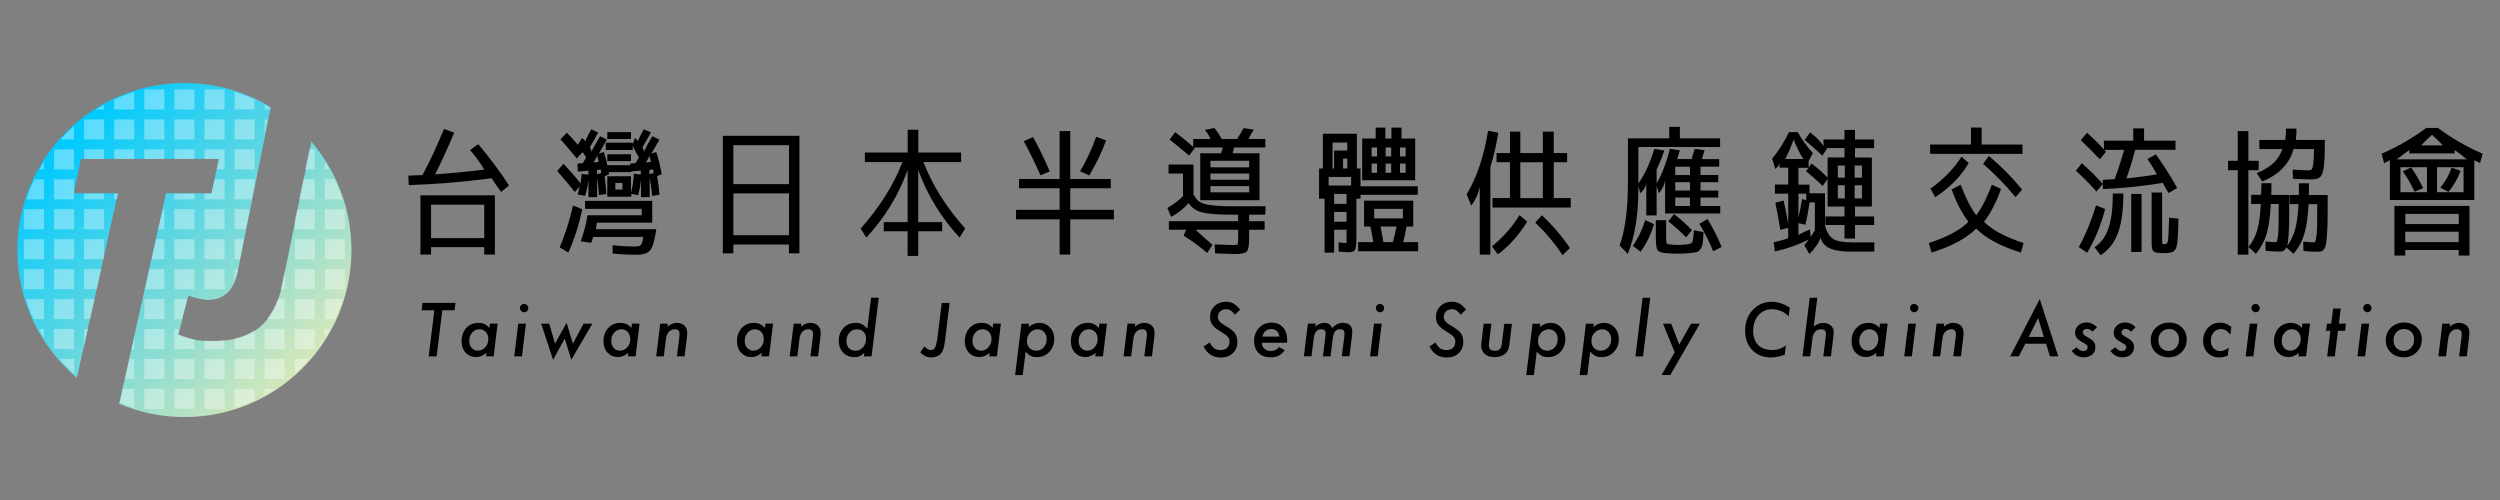 <?xml version="1.0" encoding="UTF-8"?>
<svg id="_圖層_1" data-name="圖層 1" xmlns="http://www.w3.org/2000/svg" xmlns:xlink="http://www.w3.org/1999/xlink" viewBox="0 0 400 80">
  <rect x="0" y="0" width="400" height="80" fill="#808080" stroke="none"/>
  <defs>
    <style>
      .cls-1 {
        fill: #fff;
      }

      .cls-2 {
        fill: none;
      }

      .cls-3 {
        fill: url(#_未命名漸層_232);
      }

      .cls-4 {
        opacity: .35;
      }

      .cls-5 {
        clip-path: url(#clippath);
      }
    </style>
    <linearGradient id="_未命名漸層_232" data-name="未命名漸層 232" x1="11.3" y1="21.85" x2="47.88" y2="58.43" gradientUnits="userSpaceOnUse">
      <stop offset="0" stop-color="#00c9ff"/>
      <stop offset="1" stop-color="#d2e7bb"/>
    </linearGradient>
    <clipPath id="clippath">
      <path class="cls-2" d="M49.7,22.75l-4.66,22.87c-.65,3.04-1.87,5.28-3.66,6.72-1.79,1.44-4.24,2.15-7.37,2.15-1.1,0-2.1-.09-3-.26-.9-.17-1.72-.44-2.48-.8l1.6-6.18c.66.23,1.26.39,1.78.5s.99.16,1.41.16c1.24,0,2.25-.38,3.03-1.13.78-.75,1.34-1.88,1.65-3.4l5.24-26.13c-4.01-2.43-8.71-3.83-13.74-3.83-14.67,0-26.56,11.89-26.56,26.56,0,8.16,3.68,15.45,9.47,20.32l6.53-29.36h-7.02l1.14-5.46h21.94l-1.18,5.46h-7.24l-7.45,33.49c3.19,1.35,6.7,2.11,10.38,2.11,14.67,0,26.56-11.89,26.56-26.56,0-6.58-2.4-12.61-6.37-17.25Z"/>
    </clipPath>
  </defs>
  <g>
    <g>
      <path d="M75.22,24.01l1.29-.95c1.9,2.25,3.54,4.46,4.93,6.61l-1.26,1.04c-.5-.65-1-1.38-1.51-2.19-4.54.59-8.96.96-13.27,1.1l-.07-1.52c1.1-.03,1.86-.06,2.26-.09,1.2-2.22,2.35-4.68,3.45-7.38l1.63.6c-.94,2.24-1.95,4.46-3.04,6.67,2.5-.18,5.11-.43,7.85-.77-.68-1.13-1.43-2.17-2.26-3.11ZM68.97,39.54v1.19h-1.7v-9.48h11.91v9.48h-1.7v-1.19h-8.51ZM77.48,38.1v-5.35h-8.51v5.35h8.51Z"/>
      <path d="M97.17,31.47v-3.27h3.79v2.63c.26-1,.41-2.01.46-3.03l1.1.13v-.63l-1.55.13v.11h-3.57c.02.1.03.21.05.33l-.7.33c.11.91.2,1.86.27,2.85l-1.19.16c-.05-.91-.15-1.82-.29-2.72v3.05h-1.39v-2.78c-.1.87-.27,1.73-.53,2.59l-1.19-.24c.13-.43.24-.85.34-1.28l-.8.88c-.94-1.18-1.88-2.29-2.82-3.34l1-1.17c1.05,1.1,1.96,2.15,2.72,3.14.1-.5.16-1.01.19-1.52l1.09.13v-.65l-1.7.16-.05-1.28.85-.07c.11-.21.29-.52.54-.93-.21-.31-.41-.59-.58-.84l-.92,1.02c-.86-1.06-1.72-2.08-2.6-3.07l1-1.06c.63.63,1.22,1.28,1.77,1.94l.63-1.06c.18.07.32.18.44.31.06.1.09.19.07.26.34-.77.67-1.43,1-1.99l1.1.51c-.46.87-.89,1.66-1.31,2.36.11.19.19.42.24.68.4-.79.87-1.61,1.39-2.45l1.07.55c-.41.74-.83,1.48-1.26,2.23l.78-.26c.24.71.44,1.46.61,2.26v-.14h3.61v-.26l.83-.06c.27-.39.46-.7.56-.92-.23-.34-.55-.96-.98-1.87v.68h-4.32v-1.17h4.32v.31l.32-1.04c.15.07.28.18.39.31.06.1.09.18.07.24.39-.87.72-1.52,1-1.97l1.12.51c-.42.79-.87,1.58-1.34,2.37.1.19.18.42.24.69.37-.8.82-1.62,1.34-2.46l1.12.55c-.4.74-.84,1.48-1.29,2.24l.78-.26c.39,1.15.68,2.33.88,3.54l-.73.31c.18.96.3,1.96.37,2.99l-1.17.18c-.08-.9-.21-1.87-.39-2.92v3.12h-1.39v-2.79c-.08.83-.23,1.65-.45,2.48l-1.1-.22v.47h-3.79ZM90.94,40.42l-1.39-.84c.88-2.09,1.59-4.32,2.14-6.69l1.48.58c-.52,2.45-1.26,4.76-2.24,6.96ZM104.36,32.14v3.49h-8.85c-.03.22-.09.57-.17,1.04h9.67c-.26,1.75-.58,2.87-.97,3.36s-1.12.73-2.19.73c-1.17,0-2.44-.06-3.82-.18l-.02-1.33c1.46.13,2.65.2,3.57.2.49,0,.81-.08.96-.25s.28-.6.38-1.29h-8.02c-.15.58-.26.88-.34.93l-1.65-.22c.52-1.43.88-2.83,1.09-4.18h8.68v-1.02h-9.07v-1.28h10.74ZM94.95,26.02l.85-.13c-.08-.4-.15-.71-.22-.95-.21.37-.42.73-.63,1.08ZM96.19,27.72c0-.07-.01-.18-.04-.31-.02-.13-.03-.23-.01-.29l-.63.07v.68l.68-.16ZM97.17,22.24v-1.1h3.79v1.1h-3.79ZM97.17,25.78v-1.1h3.79v1.1h-3.79ZM98.45,30.33h1.14v-1.06h-1.14v1.06ZM103.34,26.02l.8-.13c-.08-.38-.15-.69-.19-.93-.2.35-.4.71-.61,1.06ZM104.55,27.7c.02-.06.01-.15-.01-.28s-.03-.22-.01-.3l-.63.07v.68l.66-.18Z"/>
      <path d="M115.66,21.73h12.25v18.8h-1.68v-1.41h-8.9v1.41h-1.68v-18.8ZM117.34,29.46h8.9v-6.23h-8.9v6.23ZM117.34,30.94v6.69h8.9v-6.69h-8.9Z"/>
      <path d="M144.41,25.93h-6.03v-1.52h6.85v-3.65h1.7v3.65h6.85v1.52h-6.03c1.42,3.68,3.65,7.23,6.68,10.63l-.9,1.46c-2.98-3.24-5.18-6.85-6.61-10.83v8.35h3.82v1.46h-3.82v3.95h-1.7v-3.95h-3.82v-1.46h3.82v-8.35c-1.42,3.99-3.63,7.6-6.61,10.83l-.9-1.46c3.03-3.4,5.26-6.94,6.68-10.63Z"/>
      <path d="M178.22,33.57v1.52h-6.98v5.63h-1.7v-5.63h-6.97v-1.52h6.97v-3.45h-6.49v-1.48h6.49v-7.67h1.7v7.67h6.49v1.48h-6.49v3.45h6.98ZM165.29,21.93c.97,1.75,1.86,3.59,2.67,5.5l-1.48.62c-.83-1.88-1.72-3.7-2.67-5.46l1.48-.66ZM176.98,22.46c-.68,1.86-1.58,3.73-2.7,5.61l-1.46-.66c1.04-1.78,1.9-3.62,2.57-5.52l1.58.57Z"/>
      <path d="M186.97,26.33h3.99v4.77c.26.5.56.88.91,1.14.35.26.93.45,1.75.57s1.99.19,3.53.19h5.34l-.05,1.35h-2.58v1.04h2.48v1.37h-2.48v1.33c0,1.18-.13,1.9-.38,2.16s-.9.4-1.96.4c-.37,0-1.41-.04-3.11-.11l-.05-1.44c1.62.07,2.61.11,2.97.11.4,0,.64-.05.69-.14.05-.1.08-.42.08-.98v-1.33h-6.8c.82.78,1.72,1.58,2.7,2.41l-.85,1.3c-1.13-.99-2.39-1.91-3.77-2.76l.41-.95h-2.77v-1.37h11.08v-1.04h-1.04c-2.19,0-3.77-.13-4.75-.38-.98-.25-1.69-.75-2.13-1.49-.65.8-1.58,1.54-2.79,2.22l-.61-1.42c1.02-.59,1.86-1.23,2.5-1.91v-3.61h-2.31v-1.44ZM191.15,23.72l-.9,1.17c-1.23-1.05-2.27-1.9-3.11-2.56l.88-1.17c1.02.74,1.98,1.52,2.89,2.36v-1.28h2.77c-.21-.52-.51-.99-.9-1.44l1.51-.33c.47.56.86,1.15,1.17,1.77h2.48c.34-.53.69-1.11,1.04-1.74l1.63.24c-.37.56-.65,1.06-.83,1.5h2.67v1.35h-5.01c-.05.23-.12.54-.22.93h4.3v7.51h-9.48v-7.51h3.33c.15-.4.23-.71.27-.93h-4.67c.06.03.12.07.17.13ZM199.87,26.77v-1.04h-6.2v1.04h6.2ZM193.67,28.76h6.2v-.99h-6.2v.99ZM193.67,30.77h6.2v-.99h-6.2v.99Z"/>
      <path d="M217.1,26.95h.58v2.85h9.16v1.37h-9.16v.62h-.66v6.43c0,.96-.08,1.55-.23,1.79-.16.24-.51.35-1.05.35-.35,0-.86-.04-1.54-.11l-.02-1.48c.53.07.92.11,1.17.11.06,0,.1-.03.1-.09v-2.03h-1.99v3.67h-1.53v-8.64h-.88v-4.84h.61v-5.55h5.44v5.55ZM212.58,29.68h3.6v-1.37h-3.6v1.37ZM213.46,26.95v-2.87h2.11v-1.28h-2.36v4.15h.24ZM213.46,32.62h1.99v-1.59h-1.99v1.59ZM213.46,33.91v1.57h1.99v-1.57h-1.99ZM214.89,26.95h.68v-1.57h-.68v1.57ZM217.3,40.2v-1.46h2.43c-.11-.7-.27-1.53-.46-2.5h-1.02v-4.13h7.87v4.13h-1.07c-.18.98-.36,1.81-.53,2.5h2.38v1.46h-9.6ZM217.95,22.17h2.16v-1.75h1.55v1.75h.97v-1.75h1.61v1.75h2.19v6.67h-8.48v-6.67ZM220.33,23.59h-.87v1.44h.87v-1.44ZM219.46,26.17v1.48h.87v-1.48h-.87ZM219.87,34.94h4.59v-1.52h-4.59v1.52ZM222.86,38.74c.23-.82.42-1.65.58-2.5h-2.55l.46,2.5h1.51ZM222.59,23.59h-.9v1.44h.9v-1.44ZM222.59,27.65v-1.48h-.9v1.48h.9ZM224,23.59v1.44h.9v-1.44h-.9ZM224,27.65h.9v-1.48h-.9v1.48Z"/>
      <path d="M238.46,26.73v14.01h-1.7v-10.87c-.21,1.09-.66,2.1-1.36,3.03l-.73-1.79c1.64-2.8,2.78-6.19,3.42-10.19l1.63.31c-.29,1.9-.71,3.73-1.26,5.5ZM238.71,39.41c1.85-1.5,3.31-3.17,4.4-4.99l1.24,1.04c-.58.96-1.27,1.9-2.07,2.82s-1.67,1.72-2.62,2.4l-.95-1.26ZM241.6,24.49v-3.42h1.65v3.42h3.6v-3.42h1.75v3.42h2.14v1.46h-2.14v5.74h2.72v1.52h-12.52v-1.52h2.79v-5.74h-2.14v-1.46h2.14ZM243.25,31.7h3.6v-5.74h-3.6v5.74ZM245.64,35.61l1.07-1.17c1.68,1.58,3.18,3.32,4.47,5.24l-1.17,1.15c-1.23-1.87-2.69-3.61-4.37-5.21Z"/>
      <path d="M271.15,23.81l1.58.24c-.18.55-.32,1.02-.41,1.41h2.75v1.21h-2.99v1.33h2.84v1.15h-2.84v1.33h2.84v1.13h-2.84v1.35h3.16v1.19h-8.82v-5.29c-.13.75-.46,1.44-1,2.06l-.36-1.17v4.71h-1.65v-5.11c-.08.52-.4,1.04-.95,1.57l-.32-1.11v.35c0,4.26-.57,7.75-1.7,10.46l-1.31-1.35c.89-2.4,1.34-5.79,1.34-10.17v-6.97h6.61v-1.83h1.7v1.83h6.44v1.39h-13.08v5.85c1.06-1.53,1.91-3.38,2.55-5.55l1.61.26c-.39,1.12-.8,2.14-1.24,3.03v2.25c.89-1.56,1.59-3.41,2.11-5.55l1.61.24c-.2.58-.34,1.05-.44,1.4h2.31c.13-.47.3-1.02.51-1.66ZM261.26,39.34c.83-1.19,1.48-2.56,1.97-4.11l1.41.62c-.47,1.65-1.19,3.12-2.16,4.42l-1.22-.93ZM271.03,36.84l1.53.29c-.03.79-.08,1.38-.13,1.76-.06.38-.17.69-.35.95-.18.26-.38.42-.62.49-.24.07-.59.12-1.06.16-.47.06-1.11.09-1.92.09-.73,0-1.35-.02-1.87-.07-.76-.06-1.23-.23-1.41-.51-.18-.28-.27-.95-.27-2.01v-2.76h1.65v2.39c0,.69.02,1.1.06,1.24.04.13.18.21.43.24.49.06.96.09,1.41.09.42,0,.89-.03,1.4-.09.51-.06.81-.18.89-.37s.17-.82.27-1.88ZM270.72,36.84l-.95,1.13c-.89-.91-1.84-1.77-2.84-2.56l.92-1.15c1,.77,1.96,1.63,2.87,2.58ZM270.4,28.01v-1.33h-2.36v1.33h2.36ZM270.4,30.48v-1.33h-2.36v1.33h2.36ZM270.4,31.61h-2.36v1.35h2.36v-1.35ZM275.45,39.52l-1.34.68c-.58-1.44-1.32-2.91-2.21-4.4l1.31-.75c.91,1.49,1.65,2.98,2.24,4.46Z"/>
      <path d="M285.37,32.05c.24,1.01.49,2.27.75,3.77v-4.83h-2.14v-1.46h2.14v-2.7h-1.39v-.79c-.02.32-.24.66-.68.99l-.51-1.63c1.02-1.24,1.92-2.66,2.7-4.26h1.39c.71,1.25,1.52,2.36,2.43,3.34l-.68,1.3v1.02l.46-.64c.96.71,1.81,1.47,2.58,2.28v-3.25h2.7v-1.5h-2.75l-.78,1.22c-1-.93-1.95-1.77-2.84-2.52l.85-1.21c1,.74,1.72,1.47,2.16,2.21v-1.08h3.36v-1.52h1.68v1.52h3.06v1.39h-3.06v1.5h2.7v7.84h-2.7v1.59h3.06v1.37h-3.06v2.16h-1.68v-2.16h-3.06v-1.37h3.06v-1.59h-2.7v-4.4l-.8,1.1c-.88-.85-1.76-1.63-2.65-2.34l.41-.55h-1.63v2.7h1.77v1.37h2.48v5.21c.31,1.05.75,1.75,1.32,2.11.58.36,1.6.54,3.07.54h3.5v1.48h-3.74c-1.43,0-2.52-.16-3.29-.48s-1.29-.89-1.57-1.7c-.34.87-.94,1.72-1.8,2.56l-.8-1.41c.26-.31.5-.61.73-.9-1.73.85-3.54,1.48-5.42,1.9l-.22-1.45c.92-.21,1.7-.43,2.33-.68v-1.65l-1.26.33c-.26-1.66-.53-3.11-.8-4.34l1.31-.35ZM285.64,25.44h2.89c-.57-.88-1.08-1.92-1.55-3.11-.4,1.13-.85,2.17-1.34,3.11ZM288.33,31.85l.68.2v-1.06h-1.26v3.84c.24-1.09.44-2.08.58-2.98ZM290.38,36.82v-4.44h-.85c-.19,1.34-.41,2.53-.66,3.58l-1.12-.26v1.88c.69-.38,1.31-.67,1.85-.86l.1,1.19c.24-.35.47-.71.68-1.08ZM294.05,28.43h1.12v-1.94h-1.12v1.94ZM294.05,31.74h1.12v-2.1h-1.12v2.1ZM297.91,28.43v-1.94h-1.17v1.94h1.17ZM297.91,29.64h-1.17v2.1h1.17v-2.1Z"/>
      <path d="M312.27,30.3l1.43-.75c.79,2.09,1.63,3.73,2.5,4.9.88-1.18,1.71-2.81,2.5-4.9l1.46.68c-.76,2.15-1.67,3.9-2.72,5.26,1.31,1.31,3.43,2.45,6.34,3.4l-.44,1.52c-3.21-.99-5.59-2.27-7.15-3.84-1.55,1.56-3.94,2.84-7.14,3.84l-.44-1.52c2.93-.96,5.05-2.09,6.34-3.4-1.02-1.34-1.92-3.07-2.7-5.19ZM308.82,23.12h6.54v-2.72h1.7v2.72h6.54v1.5h-14.78v-1.5ZM308.89,30.17c2.06-1.46,3.71-3.16,4.96-5.1l1.14,1.02c-1.23,2.12-3.02,3.94-5.37,5.46l-.73-1.37ZM322.5,31.54c-1.59-1.9-3.32-3.68-5.2-5.33l.92-1.26c2.03,1.71,3.8,3.51,5.32,5.39l-1.04,1.19Z"/>
      <path d="M332.93,22.44l1-1.19c.97.85,1.87,1.74,2.7,2.67v-1.41h4.69v-1.97h1.73v1.97h5.03v1.46h-6.44c-.36,1.37-.82,2.89-1.41,4.57,1.75-.18,3.37-.38,4.86-.62-.42-.84-.92-1.66-1.51-2.47l1.36-.75c1.28,1.78,2.41,3.57,3.4,5.37l-1.36.82c-.27-.4-.58-.94-.92-1.63-3.22.53-6.43.86-9.6.99l-.02-.82-1,1.22c-1.02-1.15-2.12-2.26-3.3-3.34l.95-1.19c1.26,1.1,2.38,2.21,3.35,3.31l-.02-.66c.52-.01,1.16-.05,1.92-.11.52-1.38,1.03-2.95,1.53-4.68h-3.18c.08.1.17.21.27.31l-1,1.19c-.97-1.03-1.98-2.04-3.01-3.03ZM336.82,33.44c-.68,2.61-1.64,4.94-2.87,7l-1.34-.91c1.12-2.05,2.03-4.27,2.75-6.67l1.46.58ZM338.04,30.97h1.7c0,2.64-.29,4.74-.86,6.3-.58,1.56-1.5,2.75-2.78,3.56l-.97-1.26c1.04-.71,1.78-1.74,2.24-3.1s.68-3.19.68-5.49ZM341,40.31v-9.28h1.65v9.28h-1.65ZM344.26,30.81h1.68v7.51c0,.37.01.58.04.65.02.07.15.1.38.1.27,0,.44-.18.51-.53.06-.35.13-1.59.19-3.71l1.48.15c0,.63,0,1.12-.02,1.46-.02.34-.04.72-.06,1.15-.02.43-.05.74-.06.94s-.05.43-.1.68c-.05.26-.1.43-.15.53-.05.1-.13.21-.24.34-.11.13-.22.21-.32.24-.1.03-.24.07-.41.11s-.34.07-.5.07h-.57c-.77,0-1.27-.08-1.5-.25s-.35-.6-.35-1.29v-8.15Z"/>
      <path d="M361.39,25.73v1.5h-1.65v13.52h-1.7v-13.52h-1.55v-1.5h1.55v-4.75h1.7v4.75h1.65ZM361.85,29.31h1.58c0,.85,0,1.48-.02,1.88h2.87c0,1.5,0,2.73-.01,3.68s-.04,1.78-.08,2.49c-.05.71-.1,1.24-.15,1.61-.03.15-.06.28-.1.4.56-.78.98-1.63,1.25-2.56.29-.99.48-2.37.57-4.15h-1.41v-1.46h1.46c.02-.38.02-1.01.02-1.88h1.61c0,.85,0,1.48-.02,1.88h3.01c0,1.49,0,2.71-.01,3.66,0,.95-.04,1.78-.09,2.5s-.1,1.25-.15,1.6c-.05.35-.15.64-.29.85s-.29.34-.44.39-.34.07-.58.07c-.68,0-1.45-.04-2.31-.11l-.05-1.5c.69.07,1.27.11,1.72.11.11,0,.19-.04.22-.12.03-.08.08-.32.16-.73.07-.4.12-1,.13-1.81.02-.8.02-1.95.02-3.45h-1.39c-.1,2-.32,3.59-.68,4.78-.36,1.19-.93,2.25-1.73,3.17l-1.17-1.04c-.03.09-.07.17-.1.24-.15.2-.3.33-.45.37s-.35.07-.6.07c-.53,0-1.25-.04-2.14-.11l-.02-1.5c.68.07,1.22.11,1.63.11.11,0,.18-.04.21-.11.02-.07.07-.32.13-.73.06-.41.11-1.01.12-1.81s.02-1.94.02-3.46h-1.26c-.1,2-.32,3.6-.68,4.79s-.92,2.25-1.7,3.18l-1.19-1.08c.65-.82,1.11-1.73,1.4-2.72.28-.99.47-2.38.57-4.18h-1.55v-1.46h1.6c.03-.78.05-1.41.05-1.88ZM365.64,22.39c.08-.59.12-1.19.12-1.81h1.68c0,.55-.03,1.15-.1,1.81h4.64c0,1.97-.05,3.38-.16,4.23-.11.85-.29,1.41-.57,1.68-.28.27-.75.41-1.44.41-.55,0-1.53-.04-2.94-.11l-.05-1.46c1.17.07,2.03.11,2.58.11.24,0,.41-.06.5-.19.09-.13.17-.42.23-.89.06-.47.11-1.24.12-2.32h-3.28c-.66,2.36-2.33,4.09-5.01,5.19l-.9-1.35c2.17-.81,3.54-2.09,4.11-3.84h-3.67v-1.46h4.13Z"/>
      <path d="M390.07,20.47c2.12,1.59,4.5,2.97,7.15,4.13l-.41,1.5-.92-.46v6.36h-13.51v-6.36l-.92.46-.41-1.5c2.64-1.16,5.02-2.54,7.14-4.13h1.9ZM384.84,40v.88h-1.73v-7.93h12.01v7.93h-1.73v-.88h-8.55ZM385.5,23.99c-.73.54-1.4,1.04-2.02,1.5h11.2c-.55-.46-1.2-.96-1.94-1.5v.55h-7.24v-.55ZM388.32,26.75h-4.25v4h4.25v-4ZM384.45,27.41l1.34-.62c.73,1.06,1.36,2.16,1.9,3.31l-1.36.58c-.52-1.13-1.14-2.22-1.87-3.27ZM393.4,35.85v-1.63h-8.55v1.63h8.55ZM384.84,38.74h8.55v-1.66h-8.55v1.66ZM387.37,23.26h3.5c-.55-.58-1.13-1.13-1.75-1.68-.62.55-1.2,1.1-1.75,1.68ZM389.92,26.75v4h4.25v-4h-4.25ZM390.46,30.02c.78-.93,1.38-2,1.8-3.2l1.43.51c-.44,1.22-1.09,2.35-1.94,3.38l-1.29-.68Z"/>
    </g>
    <g>
      <path d="M70.77,49.64l-.91,7.38h-1.27l.91-7.38h-2.04l.14-1.18h5.28l-.15,1.18h-1.96Z"/>
      <path d="M79.62,51.79l-.64,5.22h-1.22l.07-.57c-.52.46-1.07.69-1.63.69-.69,0-1.26-.24-1.69-.7-.44-.47-.66-1.08-.66-1.82,0-.86.25-1.57.75-2.12.51-.55,1.15-.83,1.95-.83.37,0,.69.06.95.18.27.12.54.33.81.63l.08-.69h1.23ZM78.13,54.25c0-.46-.13-.84-.4-1.13-.27-.29-.61-.44-1.03-.44-.46,0-.84.18-1.15.54-.31.36-.47.81-.47,1.33,0,.46.13.83.39,1.12.26.29.59.44,1,.44.45,0,.84-.18,1.17-.55.33-.37.49-.81.49-1.32Z"/>
      <path d="M84.15,51.79l-.64,5.22h-1.23l.64-5.22h1.22ZM84.53,49.31c0,.18-.06.33-.19.46-.13.13-.29.19-.47.19s-.34-.07-.47-.2c-.13-.14-.2-.3-.2-.48s.06-.34.19-.46.28-.19.46-.19.34.07.47.2c.14.13.2.29.2.48Z"/>
      <path d="M94.77,51.79l-3.36,5.77-1.05-3.37-1.87,3.37-1.9-5.77h1.29l.92,3.19,1.86-3.33,1,3.33,1.71-3.19h1.39Z"/>
      <path d="M102.33,51.79l-.64,5.22h-1.23l.07-.57c-.53.46-1.07.69-1.63.69-.69,0-1.25-.24-1.69-.7-.44-.47-.65-1.08-.65-1.82,0-.86.25-1.57.75-2.12.51-.55,1.16-.83,1.95-.83.37,0,.69.06.95.18.27.12.54.33.82.63l.08-.69h1.22ZM100.84,54.25c0-.46-.13-.84-.4-1.13-.27-.29-.61-.44-1.03-.44-.46,0-.84.18-1.15.54-.31.36-.46.81-.46,1.33,0,.46.13.83.39,1.12.26.29.59.44,1,.44.45,0,.84-.18,1.17-.55.33-.37.49-.81.49-1.32Z"/>
      <path d="M106.85,51.79l-.05.48c.48-.41.97-.61,1.47-.61s.92.14,1.23.43c.3.28.45.67.45,1.16,0,.27-.02.58-.07.95l-.35,2.81h-1.22l.38-3.07c.02-.12.03-.22.03-.31,0-.09,0-.17,0-.24,0-.47-.26-.71-.77-.71-.31,0-.58.1-.81.29-.18.15-.32.34-.41.55-.05.11-.09.25-.12.41s-.06.35-.09.56l-.31,2.52h-1.22l.64-5.22h1.22Z"/>
      <path d="M123.69,51.79l-.64,5.22h-1.23l.07-.57c-.53.46-1.07.69-1.63.69-.69,0-1.25-.24-1.69-.7-.44-.47-.65-1.08-.65-1.82,0-.86.25-1.57.75-2.12.51-.55,1.16-.83,1.95-.83.37,0,.69.06.95.18.27.12.54.33.82.63l.08-.69h1.22ZM122.2,54.25c0-.46-.13-.84-.4-1.13-.27-.29-.61-.44-1.03-.44-.46,0-.84.18-1.15.54-.31.36-.46.81-.46,1.33,0,.46.13.83.39,1.12.26.29.59.44,1,.44.45,0,.84-.18,1.17-.55.33-.37.49-.81.49-1.32Z"/>
      <path d="M128.21,51.79l-.05.48c.48-.41.97-.61,1.47-.61s.92.14,1.23.43c.3.28.45.67.45,1.16,0,.27-.02.58-.07.95l-.35,2.81h-1.22l.38-3.07c.02-.12.03-.22.03-.31,0-.09,0-.17,0-.24,0-.47-.26-.71-.77-.71-.31,0-.58.1-.81.29-.18.15-.32.34-.41.55-.05.11-.09.25-.12.41s-.06.35-.09.56l-.31,2.52h-1.22l.64-5.22h1.22Z"/>
      <path d="M140.6,47.65l-1.15,9.37h-1.22l.07-.56c-.3.27-.57.45-.79.55-.22.09-.49.13-.81.13-.73,0-1.33-.24-1.8-.73-.47-.49-.7-1.12-.7-1.89,0-.82.26-1.5.77-2.05s1.15-.81,1.92-.81c.4,0,.73.07,1,.2.28.14.58.38.88.72l.6-4.94h1.23ZM138.58,54.18c0-.44-.14-.8-.41-1.08s-.63-.41-1.08-.41c-.48,0-.88.18-1.19.54-.31.36-.47.81-.47,1.36,0,.46.13.83.4,1.11.27.28.63.42,1.08.42s.86-.19,1.18-.57c.33-.37.49-.83.49-1.37Z"/>
      <path d="M151.94,48.45l-.75,6.16c-.04.29-.08.55-.13.78s-.1.42-.16.58c-.06.16-.13.3-.22.42-.09.13-.19.24-.31.35-.35.3-.8.45-1.35.45-.66,0-1.25-.27-1.77-.83l.65-.93c.38.38.74.58,1.07.58.3,0,.53-.16.67-.47.15-.3.28-.9.39-1.81l.65-5.26h1.26Z"/>
      <path d="M160.14,51.79l-.64,5.22h-1.22l.07-.57c-.52.46-1.07.69-1.63.69-.69,0-1.26-.24-1.69-.7-.44-.47-.66-1.08-.66-1.82,0-.86.25-1.57.75-2.12.51-.55,1.15-.83,1.95-.83.37,0,.69.06.95.18.27.12.54.33.81.63l.08-.69h1.23ZM158.64,54.25c0-.46-.13-.84-.4-1.13-.27-.29-.61-.44-1.03-.44-.46,0-.84.18-1.15.54-.31.36-.47.81-.47,1.33,0,.46.13.83.39,1.12.26.29.59.44,1,.44.45,0,.84-.18,1.17-.55.33-.37.49-.81.49-1.32Z"/>
      <path d="M164.66,51.79l-.07.55c.53-.45,1.08-.68,1.67-.68.69,0,1.27.24,1.73.73.46.48.69,1.1.69,1.84,0,.82-.27,1.51-.79,2.07-.53.56-1.18.84-1.96.84-.4,0-.73-.06-.98-.19-.27-.13-.55-.35-.85-.68l-.46,3.74h-1.22l1.01-8.21h1.22ZM167.47,54.28c0-.46-.13-.84-.4-1.14-.27-.3-.61-.45-1.02-.45-.5,0-.91.18-1.24.54-.33.36-.5.81-.5,1.34,0,.46.14.83.42,1.11.28.29.64.43,1.09.43.47,0,.86-.18,1.17-.53.32-.36.48-.8.48-1.31Z"/>
      <path d="M177.11,51.79l-.64,5.22h-1.23l.07-.57c-.53.46-1.07.69-1.63.69-.69,0-1.25-.24-1.69-.7-.44-.47-.65-1.08-.65-1.82,0-.86.25-1.57.75-2.12.51-.55,1.16-.83,1.95-.83.37,0,.69.06.95.18.27.12.54.33.82.63l.08-.69h1.22ZM175.62,54.25c0-.46-.13-.84-.4-1.13-.27-.29-.61-.44-1.03-.44-.46,0-.84.18-1.15.54-.31.36-.46.81-.46,1.33,0,.46.13.83.39,1.12.26.29.59.44,1,.44.45,0,.84-.18,1.17-.55.33-.37.49-.81.49-1.32Z"/>
      <path d="M181.63,51.79l-.05.48c.48-.41.97-.61,1.47-.61s.92.14,1.23.43c.3.28.45.67.45,1.16,0,.27-.02.58-.07.95l-.35,2.81h-1.22l.38-3.07c.02-.12.03-.22.03-.31,0-.09,0-.17,0-.24,0-.47-.26-.71-.77-.71-.31,0-.58.1-.81.29-.18.15-.32.34-.41.55-.05.11-.09.25-.12.41s-.06.35-.09.56l-.31,2.52h-1.22l.64-5.22h1.22Z"/>
      <path d="M198.42,49.55l-.85.81c-.4-.59-.87-.89-1.39-.89-.38,0-.69.12-.94.35-.25.23-.37.53-.37.88,0,.28.08.52.26.73.08.1.21.2.37.33s.37.26.62.4c.74.43,1.23.82,1.48,1.17.25.35.38.81.38,1.38,0,.74-.24,1.34-.73,1.8-.48.46-1.11.69-1.9.69-.64,0-1.17-.14-1.61-.41-.22-.14-.43-.32-.62-.54-.19-.22-.38-.49-.55-.8l.97-.65c.26.46.52.78.77.95.25.17.58.26.98.26.45,0,.8-.12,1.05-.36s.38-.57.38-1.01c0-.3-.09-.55-.28-.76-.09-.11-.23-.23-.41-.36-.18-.13-.42-.28-.7-.45-.64-.38-1.09-.74-1.35-1.09-.24-.34-.37-.77-.37-1.29,0-.69.24-1.26.72-1.72.48-.46,1.09-.69,1.82-.69.48,0,.88.1,1.22.29.34.19.7.52,1.06.98Z"/>
      <path d="M201.9,54.84c0,.38.13.7.4.95.27.25.61.37,1.03.37.57,0,1.01-.21,1.32-.64l.91.5c-.32.43-.65.73-.98.9-.34.17-.77.26-1.28.26-.81,0-1.45-.24-1.93-.71-.48-.48-.72-1.11-.72-1.91s.26-1.53.79-2.1c.53-.56,1.19-.84,1.99-.84s1.39.25,1.84.75c.46.51.68,1.19.68,2.04,0,.09,0,.23-.02.43h-4.04ZM204.71,53.86c-.13-.81-.57-1.21-1.33-1.21-.72,0-1.19.4-1.41,1.21h2.74Z"/>
      <path d="M210.51,51.79l-.05.49c.41-.41.89-.62,1.44-.62.33,0,.58.06.76.18.18.11.34.33.48.65.52-.55,1.08-.83,1.67-.83,1.04,0,1.55.47,1.55,1.42,0,.1,0,.23-.02.4-.02.17-.04.39-.07.64l-.36,2.88h-1.22l.38-3.02c.03-.28.05-.49.05-.62,0-.45-.23-.68-.69-.68-.18,0-.34.03-.47.08-.13.05-.25.14-.34.25-.09.11-.17.26-.23.44s-.11.39-.14.64l-.36,2.92h-1.22l.38-3.1c.03-.28.05-.47.05-.58,0-.43-.24-.65-.71-.65-.68,0-1.08.47-1.19,1.41l-.36,2.91h-1.22l.64-5.22h1.26Z"/>
      <path d="M221.07,51.79l-.64,5.22h-1.22l.64-5.22h1.23ZM221.46,49.31c0,.18-.07.33-.2.46-.13.13-.28.19-.46.19s-.34-.07-.47-.2c-.13-.14-.19-.3-.19-.48s.06-.34.19-.46c.13-.13.28-.19.46-.19s.34.07.47.2c.14.13.21.29.21.48Z"/>
      <path d="M234.55,49.55l-.85.81c-.4-.59-.86-.89-1.39-.89-.38,0-.69.12-.94.35-.25.23-.37.53-.37.88,0,.28.09.52.26.73.09.1.21.2.38.33.16.12.37.26.62.4.73.43,1.23.82,1.48,1.17.25.35.38.81.38,1.38,0,.74-.24,1.34-.73,1.8-.48.46-1.11.69-1.9.69-.64,0-1.17-.14-1.61-.41-.22-.14-.43-.32-.62-.54-.19-.22-.38-.49-.55-.8l.96-.65c.26.46.52.78.77.95s.58.26.98.26c.45,0,.8-.12,1.05-.36s.38-.57.38-1.01c0-.3-.09-.55-.28-.76-.09-.11-.23-.23-.41-.36s-.42-.28-.69-.45c-.64-.38-1.09-.74-1.35-1.09-.24-.34-.37-.77-.37-1.29,0-.69.24-1.26.72-1.72.48-.46,1.09-.69,1.82-.69.48,0,.88.1,1.22.29.35.19.7.52,1.06.98Z"/>
      <path d="M241.91,51.79l-.37,3.04c-.03.26-.07.48-.11.68-.05.19-.09.35-.15.48-.1.25-.28.47-.52.66-.41.33-.96.49-1.64.49-.64,0-1.16-.16-1.54-.49-.38-.33-.58-.78-.58-1.34,0-.08,0-.18.01-.3s.02-.25.04-.39l.34-2.82h1.23l-.36,2.93c-.02.13-.03.24-.03.33,0,.09-.01.17-.01.24,0,.55.32.83.97.83.35,0,.61-.09.78-.27s.28-.5.33-.95l.38-3.1h1.22Z"/>
      <path d="M246.44,51.79l-.07.55c.53-.45,1.08-.68,1.67-.68.69,0,1.27.24,1.73.73.46.48.69,1.1.69,1.84,0,.82-.27,1.51-.79,2.07-.53.56-1.18.84-1.96.84-.4,0-.73-.06-.98-.19-.27-.13-.55-.35-.85-.68l-.46,3.74h-1.22l1.01-8.21h1.22ZM249.24,54.28c0-.46-.13-.84-.4-1.14-.27-.3-.61-.45-1.02-.45-.5,0-.91.18-1.24.54-.33.36-.5.81-.5,1.34,0,.46.14.83.42,1.11.28.29.64.43,1.09.43.47,0,.86-.18,1.17-.53.32-.36.48-.8.48-1.31Z"/>
      <path d="M254.98,51.79l-.07.55c.53-.45,1.09-.68,1.67-.68.7,0,1.28.24,1.74.73.46.48.69,1.1.69,1.84,0,.82-.26,1.51-.79,2.07-.52.56-1.18.84-1.96.84-.4,0-.73-.06-.98-.19-.27-.13-.55-.35-.85-.68l-.46,3.74h-1.23l1.01-8.21h1.23ZM257.79,54.28c0-.46-.13-.84-.4-1.14-.27-.3-.61-.45-1.02-.45-.49,0-.91.18-1.24.54-.33.36-.5.81-.5,1.34,0,.46.14.83.42,1.11.28.29.64.43,1.09.43.47,0,.86-.18,1.18-.53.32-.36.48-.8.48-1.31Z"/>
      <path d="M264.04,47.65l-1.15,9.37h-1.22l1.15-9.37h1.22Z"/>
      <path d="M271.98,51.79l-4.73,8.21h-1.4l2.1-3.64-1.87-4.57h1.31l1.29,3.34,1.89-3.34h1.4Z"/>
      <path d="M286.36,49.22l-.17,1.39c-.74-.75-1.63-1.13-2.66-1.13-.91,0-1.64.32-2.19.97-.56.64-.84,1.47-.84,2.5,0,.96.27,1.71.81,2.25.54.54,1.3.8,2.27.8.82,0,1.54-.25,2.16-.75l-.18,1.5c-.79.29-1.52.44-2.2.44-1.24,0-2.24-.39-3-1.18-.76-.78-1.14-1.82-1.14-3.12s.4-2.42,1.21-3.29c.81-.87,1.83-1.31,3.05-1.31.97,0,1.93.31,2.88.94Z"/>
      <path d="M290.77,47.65l-.57,4.59c.49-.38.99-.57,1.5-.57s.92.13,1.22.4c.31.27.47.62.47,1.05,0,.1,0,.22-.02.35-.01.13-.02.28-.04.45l-.38,3.1h-1.22l.39-3.17c.02-.17.04-.32.04-.46,0-.47-.27-.7-.82-.7-.78,0-1.24.53-1.37,1.59l-.34,2.73h-1.23l1.15-9.37h1.22Z"/>
      <path d="M302.02,51.79l-.64,5.22h-1.22l.07-.57c-.52.46-1.07.69-1.63.69-.69,0-1.26-.24-1.69-.7-.44-.47-.66-1.08-.66-1.82,0-.86.25-1.57.75-2.12.51-.55,1.15-.83,1.95-.83.37,0,.69.06.95.18.27.12.54.33.81.63l.08-.69h1.23ZM300.53,54.25c0-.46-.13-.84-.4-1.13-.27-.29-.61-.44-1.03-.44-.46,0-.84.18-1.15.54-.31.36-.47.81-.47,1.33,0,.46.13.83.39,1.12.26.29.59.44,1,.44.45,0,.84-.18,1.17-.55.33-.37.49-.81.49-1.32Z"/>
      <path d="M306.54,51.79l-.64,5.22h-1.22l.64-5.22h1.23ZM306.93,49.31c0,.18-.07.33-.2.46-.13.13-.28.19-.46.19s-.34-.07-.47-.2c-.13-.14-.19-.3-.19-.48s.06-.34.19-.46c.13-.13.28-.19.46-.19s.34.07.47.2c.14.13.21.29.21.48Z"/>
      <path d="M311.07,51.79l-.05.48c.48-.41.97-.61,1.47-.61s.92.14,1.23.43c.3.28.45.67.45,1.16,0,.27-.02.58-.07.95l-.35,2.81h-1.22l.38-3.07c.02-.12.03-.22.03-.31,0-.09,0-.17,0-.24,0-.47-.26-.71-.77-.71-.31,0-.58.1-.81.29-.18.15-.32.34-.41.55-.05.11-.09.25-.12.41s-.06.35-.09.56l-.31,2.52h-1.22l.64-5.22h1.22Z"/>
      <path d="M324.05,55l-1.04,2.01h-1.38l4.73-9.17,2.96,9.17h-1.33l-.62-2.01h-3.32ZM324.6,53.91h2.42l-.92-3.04-1.5,3.04Z"/>
      <path d="M335.5,52.37l-.69.69c-.33-.29-.63-.44-.9-.44-.19,0-.35.05-.47.16-.13.11-.19.24-.19.39s.05.28.16.38c.1.11.32.25.65.43.47.26.78.5.94.72.17.21.26.49.26.84,0,.5-.17.89-.52,1.19-.35.3-.81.44-1.37.44-.77,0-1.4-.35-1.9-1.04l.8-.56c.33.4.68.59,1.05.59.21,0,.38-.05.51-.17s.19-.26.19-.43c0-.16-.05-.28-.16-.38-.05-.05-.14-.12-.27-.2s-.31-.19-.53-.3c-.39-.22-.66-.43-.81-.64-.15-.22-.23-.48-.23-.8,0-.47.17-.87.52-1.18s.79-.47,1.33-.47c.59,0,1.14.25,1.64.75Z"/>
      <path d="M341.68,52.37l-.69.69c-.33-.29-.63-.44-.9-.44-.19,0-.35.05-.47.16s-.18.24-.18.39.05.28.15.38c.1.11.32.25.65.43.47.26.78.5.94.72.17.21.26.49.26.84,0,.5-.17.89-.51,1.19-.35.3-.81.44-1.37.44-.77,0-1.4-.35-1.9-1.04l.8-.56c.33.4.68.59,1.05.59.21,0,.38-.05.51-.17s.19-.26.19-.43c0-.16-.05-.28-.16-.38-.05-.05-.14-.12-.27-.2-.13-.08-.31-.19-.53-.3-.39-.22-.66-.43-.82-.64-.15-.22-.23-.48-.23-.8,0-.47.17-.87.52-1.18s.79-.47,1.33-.47c.59,0,1.14.25,1.64.75Z"/>
      <path d="M349.87,54.35c0,.8-.28,1.47-.83,2.01-.55.54-1.23.81-2.04.81s-1.54-.26-2.08-.77c-.54-.52-.81-1.17-.81-1.96s.28-1.48.84-2.02c.56-.54,1.26-.81,2.11-.81s1.5.26,2.03.77c.53.5.79,1.16.79,1.97ZM348.63,54.29c0-.5-.15-.9-.44-1.19-.29-.3-.67-.46-1.15-.46s-.9.17-1.22.5c-.32.34-.48.77-.48,1.28s.15.93.46,1.25c.3.32.69.48,1.18.48s.88-.17,1.19-.53c.31-.35.47-.79.47-1.34Z"/>
      <path d="M357.02,52.3l-.16,1.25c-.25-.32-.49-.55-.72-.69-.23-.14-.49-.21-.8-.21-.46,0-.85.17-1.15.52-.3.34-.45.79-.45,1.33,0,.51.14.91.42,1.21.28.31.65.46,1.1.46s.88-.19,1.34-.56l-.16,1.29c-.47.19-.93.29-1.35.29-.77,0-1.39-.25-1.87-.75-.48-.5-.72-1.15-.72-1.94s.26-1.5.77-2.05c.52-.55,1.16-.83,1.93-.83.63,0,1.23.23,1.8.68Z"/>
      <path d="M361.18,51.79l-.64,5.22h-1.23l.64-5.22h1.22ZM361.56,49.31c0,.18-.06.33-.19.46-.13.13-.29.19-.47.19s-.34-.07-.47-.2c-.13-.14-.2-.3-.2-.48s.06-.34.19-.46.28-.19.46-.19.34.07.47.2c.14.13.2.29.2.48Z"/>
      <path d="M369.61,51.79l-.64,5.22h-1.22l.07-.57c-.52.46-1.07.69-1.63.69-.69,0-1.26-.24-1.69-.7-.44-.47-.66-1.08-.66-1.82,0-.86.25-1.57.75-2.12.51-.55,1.15-.83,1.95-.83.37,0,.69.06.95.18.27.12.54.33.81.63l.08-.69h1.23ZM368.12,54.25c0-.46-.13-.84-.4-1.13-.27-.29-.61-.44-1.03-.44-.46,0-.84.18-1.15.54-.31.36-.47.81-.47,1.33,0,.46.13.83.39,1.12.26.29.59.44,1,.44.45,0,.84-.18,1.17-.55.33-.37.49-.81.49-1.32Z"/>
      <path d="M374.08,52.93l-.51,4.09h-1.22l.51-4.09h-.69l.14-1.14h.69l.3-2.42h1.22l-.3,2.42h1.13l-.14,1.14h-1.13Z"/>
      <path d="M379.06,51.79l-.64,5.22h-1.22l.64-5.22h1.23ZM379.44,49.31c0,.18-.07.33-.2.46-.13.13-.28.19-.46.19s-.34-.07-.47-.2c-.13-.14-.19-.3-.19-.48s.06-.34.19-.46c.13-.13.28-.19.46-.19s.34.07.47.2c.14.13.21.29.21.48Z"/>
      <path d="M387.48,54.35c0,.8-.28,1.47-.83,2.01-.55.54-1.23.81-2.04.81s-1.54-.26-2.08-.77c-.54-.52-.81-1.17-.81-1.96s.28-1.48.84-2.02c.56-.54,1.26-.81,2.11-.81s1.5.26,2.03.77c.53.5.79,1.16.79,1.97ZM386.25,54.29c0-.5-.15-.9-.44-1.19-.29-.3-.67-.46-1.15-.46s-.9.17-1.22.5c-.32.34-.48.77-.48,1.28s.15.93.46,1.25c.3.32.69.48,1.18.48s.88-.17,1.19-.53c.31-.35.47-.79.47-1.34Z"/>
      <path d="M392,51.79l-.05.48c.48-.41.97-.61,1.47-.61s.92.14,1.23.43c.3.28.45.67.45,1.16,0,.27-.02.58-.07.95l-.35,2.81h-1.22l.38-3.07c.02-.12.03-.22.03-.31,0-.09,0-.17,0-.24,0-.47-.26-.71-.77-.71-.31,0-.58.1-.81.29-.18.15-.32.34-.41.55-.05.11-.09.25-.12.41s-.06.35-.09.56l-.31,2.52h-1.22l.64-5.22h1.22Z"/>
    </g>
  </g>
  <g>
    <path class="cls-3" d="M49.82,22.65l-4.68,23.01c-.66,3.06-1.88,5.32-3.68,6.76-1.8,1.44-4.27,2.17-7.41,2.17-1.11,0-2.12-.09-3.02-.26-.9-.17-1.74-.44-2.5-.8l1.61-6.22c.67.23,1.27.39,1.79.5s1,.16,1.41.16c1.24,0,2.26-.38,3.05-1.13.79-.76,1.34-1.9,1.66-3.42l5.27-26.28c-4.03-2.44-8.76-3.85-13.82-3.85-14.76,0-26.72,11.96-26.72,26.72,0,8.2,3.7,15.54,9.52,20.44l6.57-29.53h-7.06l1.14-5.5h22.07l-1.18,5.5h-7.28l-7.49,33.69c3.21,1.36,6.74,2.12,10.44,2.12,14.76,0,26.72-11.96,26.72-26.72,0-6.62-2.42-12.68-6.41-17.35Z"/>
    <g class="cls-5">
      <g class="cls-4">
        <g>
          <g>
            <rect class="cls-1" x="3.82" y="14.31" width="3.21" height="3.21"/>
            <rect class="cls-1" x="8.64" y="14.31" width="3.21" height="3.21"/>
            <rect class="cls-1" x="13.45" y="14.31" width="3.21" height="3.21"/>
            <rect class="cls-1" x="18.27" y="14.31" width="3.21" height="3.21"/>
            <rect class="cls-1" x="23.09" y="14.31" width="3.21" height="3.21"/>
            <rect class="cls-1" x="27.9" y="14.31" width="3.21" height="3.21"/>
            <rect class="cls-1" x="32.72" y="14.31" width="3.21" height="3.21"/>
            <rect class="cls-1" x="37.53" y="14.31" width="3.21" height="3.21"/>
            <rect class="cls-1" x="42.35" y="14.31" width="3.21" height="3.21"/>
            <rect class="cls-1" x="47.17" y="14.31" width="3.21" height="3.21"/>
            <rect class="cls-1" x="51.98" y="14.31" width="3.21" height="3.21"/>
          </g>
          <g>
            <rect class="cls-1" x="3.82" y="19.1" width="3.21" height="3.21"/>
            <rect class="cls-1" x="8.64" y="19.1" width="3.21" height="3.21"/>
            <rect class="cls-1" x="13.45" y="19.1" width="3.21" height="3.21"/>
            <rect class="cls-1" x="18.27" y="19.1" width="3.21" height="3.21"/>
            <rect class="cls-1" x="23.09" y="19.1" width="3.21" height="3.21"/>
            <rect class="cls-1" x="27.9" y="19.1" width="3.21" height="3.21"/>
            <rect class="cls-1" x="32.72" y="19.1" width="3.21" height="3.21"/>
            <rect class="cls-1" x="37.53" y="19.1" width="3.21" height="3.21"/>
            <rect class="cls-1" x="42.35" y="19.1" width="3.21" height="3.21"/>
            <rect class="cls-1" x="47.17" y="19.1" width="3.21" height="3.21"/>
            <rect class="cls-1" x="51.98" y="19.1" width="3.21" height="3.21"/>
          </g>
          <g>
            <rect class="cls-1" x="3.82" y="23.89" width="3.21" height="3.21"/>
            <rect class="cls-1" x="8.64" y="23.89" width="3.21" height="3.21"/>
            <rect class="cls-1" x="13.45" y="23.89" width="3.21" height="3.21"/>
            <rect class="cls-1" x="18.27" y="23.89" width="3.21" height="3.21"/>
            <rect class="cls-1" x="23.09" y="23.89" width="3.21" height="3.21"/>
            <rect class="cls-1" x="27.9" y="23.89" width="3.21" height="3.21"/>
            <rect class="cls-1" x="32.72" y="23.89" width="3.21" height="3.21"/>
            <rect class="cls-1" x="37.53" y="23.89" width="3.21" height="3.21"/>
            <rect class="cls-1" x="42.35" y="23.89" width="3.21" height="3.21"/>
            <rect class="cls-1" x="47.17" y="23.89" width="3.21" height="3.21"/>
            <rect class="cls-1" x="51.98" y="23.89" width="3.21" height="3.21"/>
          </g>
          <g>
            <rect class="cls-1" x="3.82" y="28.68" width="3.21" height="3.21"/>
            <rect class="cls-1" x="8.64" y="28.68" width="3.21" height="3.21"/>
            <rect class="cls-1" x="13.45" y="28.68" width="3.21" height="3.21"/>
            <rect class="cls-1" x="18.27" y="28.68" width="3.21" height="3.21"/>
            <rect class="cls-1" x="23.09" y="28.68" width="3.21" height="3.21"/>
            <rect class="cls-1" x="27.9" y="28.68" width="3.21" height="3.21"/>
            <rect class="cls-1" x="32.72" y="28.68" width="3.21" height="3.21"/>
            <rect class="cls-1" x="37.53" y="28.68" width="3.21" height="3.21"/>
            <rect class="cls-1" x="42.35" y="28.68" width="3.21" height="3.21"/>
            <rect class="cls-1" x="47.17" y="28.68" width="3.21" height="3.21"/>
            <rect class="cls-1" x="51.98" y="28.68" width="3.21" height="3.21"/>
          </g>
          <g>
            <rect class="cls-1" x="3.82" y="33.47" width="3.21" height="3.21"/>
            <rect class="cls-1" x="8.64" y="33.47" width="3.21" height="3.21"/>
            <rect class="cls-1" x="13.45" y="33.47" width="3.21" height="3.21"/>
            <rect class="cls-1" x="18.27" y="33.47" width="3.21" height="3.21"/>
            <rect class="cls-1" x="23.09" y="33.47" width="3.21" height="3.21"/>
            <rect class="cls-1" x="27.9" y="33.47" width="3.21" height="3.21"/>
            <rect class="cls-1" x="32.72" y="33.47" width="3.21" height="3.21"/>
            <rect class="cls-1" x="37.53" y="33.47" width="3.21" height="3.21"/>
            <rect class="cls-1" x="42.35" y="33.47" width="3.21" height="3.21"/>
            <rect class="cls-1" x="47.17" y="33.47" width="3.21" height="3.21"/>
            <rect class="cls-1" x="51.98" y="33.47" width="3.21" height="3.21"/>
          </g>
          <g>
            <rect class="cls-1" x="3.82" y="38.27" width="3.21" height="3.21"/>
            <rect class="cls-1" x="8.64" y="38.27" width="3.21" height="3.21"/>
            <rect class="cls-1" x="13.45" y="38.27" width="3.21" height="3.21"/>
            <rect class="cls-1" x="18.27" y="38.27" width="3.21" height="3.21"/>
            <rect class="cls-1" x="23.09" y="38.27" width="3.21" height="3.21"/>
            <rect class="cls-1" x="27.9" y="38.27" width="3.21" height="3.21"/>
            <rect class="cls-1" x="32.72" y="38.27" width="3.21" height="3.21"/>
            <rect class="cls-1" x="37.53" y="38.27" width="3.21" height="3.21"/>
            <rect class="cls-1" x="42.35" y="38.27" width="3.21" height="3.21"/>
            <rect class="cls-1" x="47.17" y="38.27" width="3.21" height="3.21"/>
            <rect class="cls-1" x="51.98" y="38.27" width="3.21" height="3.21"/>
          </g>
          <g>
            <rect class="cls-1" x="3.82" y="43.06" width="3.21" height="3.21"/>
            <rect class="cls-1" x="8.64" y="43.06" width="3.21" height="3.21"/>
            <rect class="cls-1" x="13.45" y="43.06" width="3.21" height="3.21"/>
            <rect class="cls-1" x="18.27" y="43.06" width="3.21" height="3.21"/>
            <rect class="cls-1" x="23.09" y="43.06" width="3.21" height="3.21"/>
            <rect class="cls-1" x="27.9" y="43.06" width="3.21" height="3.21"/>
            <rect class="cls-1" x="32.72" y="43.06" width="3.21" height="3.21"/>
            <rect class="cls-1" x="37.53" y="43.06" width="3.21" height="3.21"/>
            <rect class="cls-1" x="42.35" y="43.06" width="3.21" height="3.21"/>
            <rect class="cls-1" x="47.17" y="43.06" width="3.21" height="3.21"/>
            <rect class="cls-1" x="51.98" y="43.06" width="3.21" height="3.21"/>
          </g>
          <g>
            <rect class="cls-1" x="3.82" y="47.85" width="3.21" height="3.21"/>
            <rect class="cls-1" x="8.64" y="47.85" width="3.21" height="3.21"/>
            <rect class="cls-1" x="13.45" y="47.85" width="3.21" height="3.21"/>
            <rect class="cls-1" x="18.27" y="47.85" width="3.21" height="3.21"/>
            <rect class="cls-1" x="23.09" y="47.85" width="3.21" height="3.21"/>
            <rect class="cls-1" x="27.9" y="47.85" width="3.21" height="3.21"/>
            <rect class="cls-1" x="32.72" y="47.85" width="3.21" height="3.21"/>
            <rect class="cls-1" x="37.53" y="47.85" width="3.21" height="3.21"/>
            <rect class="cls-1" x="42.35" y="47.85" width="3.21" height="3.21"/>
            <rect class="cls-1" x="47.17" y="47.85" width="3.21" height="3.21"/>
            <rect class="cls-1" x="51.98" y="47.85" width="3.21" height="3.21"/>
          </g>
          <g>
            <rect class="cls-1" x="3.82" y="52.64" width="3.21" height="3.21"/>
            <rect class="cls-1" x="8.64" y="52.64" width="3.21" height="3.21"/>
            <rect class="cls-1" x="13.45" y="52.64" width="3.21" height="3.21"/>
            <rect class="cls-1" x="18.27" y="52.64" width="3.21" height="3.21"/>
            <rect class="cls-1" x="23.09" y="52.64" width="3.21" height="3.21"/>
            <rect class="cls-1" x="27.9" y="52.64" width="3.21" height="3.21"/>
            <rect class="cls-1" x="32.72" y="52.64" width="3.21" height="3.21"/>
            <rect class="cls-1" x="37.53" y="52.64" width="3.21" height="3.21"/>
            <rect class="cls-1" x="42.35" y="52.64" width="3.21" height="3.21"/>
            <rect class="cls-1" x="47.17" y="52.64" width="3.21" height="3.21"/>
            <rect class="cls-1" x="51.98" y="52.64" width="3.21" height="3.21"/>
          </g>
          <g>
            <rect class="cls-1" x="3.82" y="57.43" width="3.21" height="3.21"/>
            <rect class="cls-1" x="8.64" y="57.43" width="3.21" height="3.21"/>
            <rect class="cls-1" x="13.45" y="57.43" width="3.21" height="3.21"/>
            <rect class="cls-1" x="18.27" y="57.43" width="3.21" height="3.21"/>
            <rect class="cls-1" x="23.09" y="57.43" width="3.21" height="3.21"/>
            <rect class="cls-1" x="27.9" y="57.43" width="3.21" height="3.21"/>
            <rect class="cls-1" x="32.72" y="57.43" width="3.21" height="3.21"/>
            <rect class="cls-1" x="37.53" y="57.43" width="3.21" height="3.21"/>
            <rect class="cls-1" x="42.35" y="57.43" width="3.21" height="3.21"/>
            <rect class="cls-1" x="47.17" y="57.43" width="3.21" height="3.21"/>
            <rect class="cls-1" x="51.98" y="57.43" width="3.21" height="3.21"/>
          </g>
          <g>
            <rect class="cls-1" x="3.82" y="62.22" width="3.21" height="3.21"/>
            <rect class="cls-1" x="8.64" y="62.22" width="3.21" height="3.21"/>
            <rect class="cls-1" x="13.45" y="62.22" width="3.21" height="3.21"/>
            <rect class="cls-1" x="18.27" y="62.22" width="3.21" height="3.21"/>
            <rect class="cls-1" x="23.09" y="62.22" width="3.21" height="3.21"/>
            <rect class="cls-1" x="27.9" y="62.22" width="3.21" height="3.21"/>
            <rect class="cls-1" x="32.72" y="62.22" width="3.21" height="3.21"/>
            <rect class="cls-1" x="37.53" y="62.22" width="3.21" height="3.21"/>
            <rect class="cls-1" x="42.35" y="62.22" width="3.21" height="3.21"/>
            <rect class="cls-1" x="47.17" y="62.22" width="3.21" height="3.21"/>
            <rect class="cls-1" x="51.98" y="62.22" width="3.21" height="3.21"/>
          </g>
        </g>
      </g>
    </g>
  </g>
</svg>
